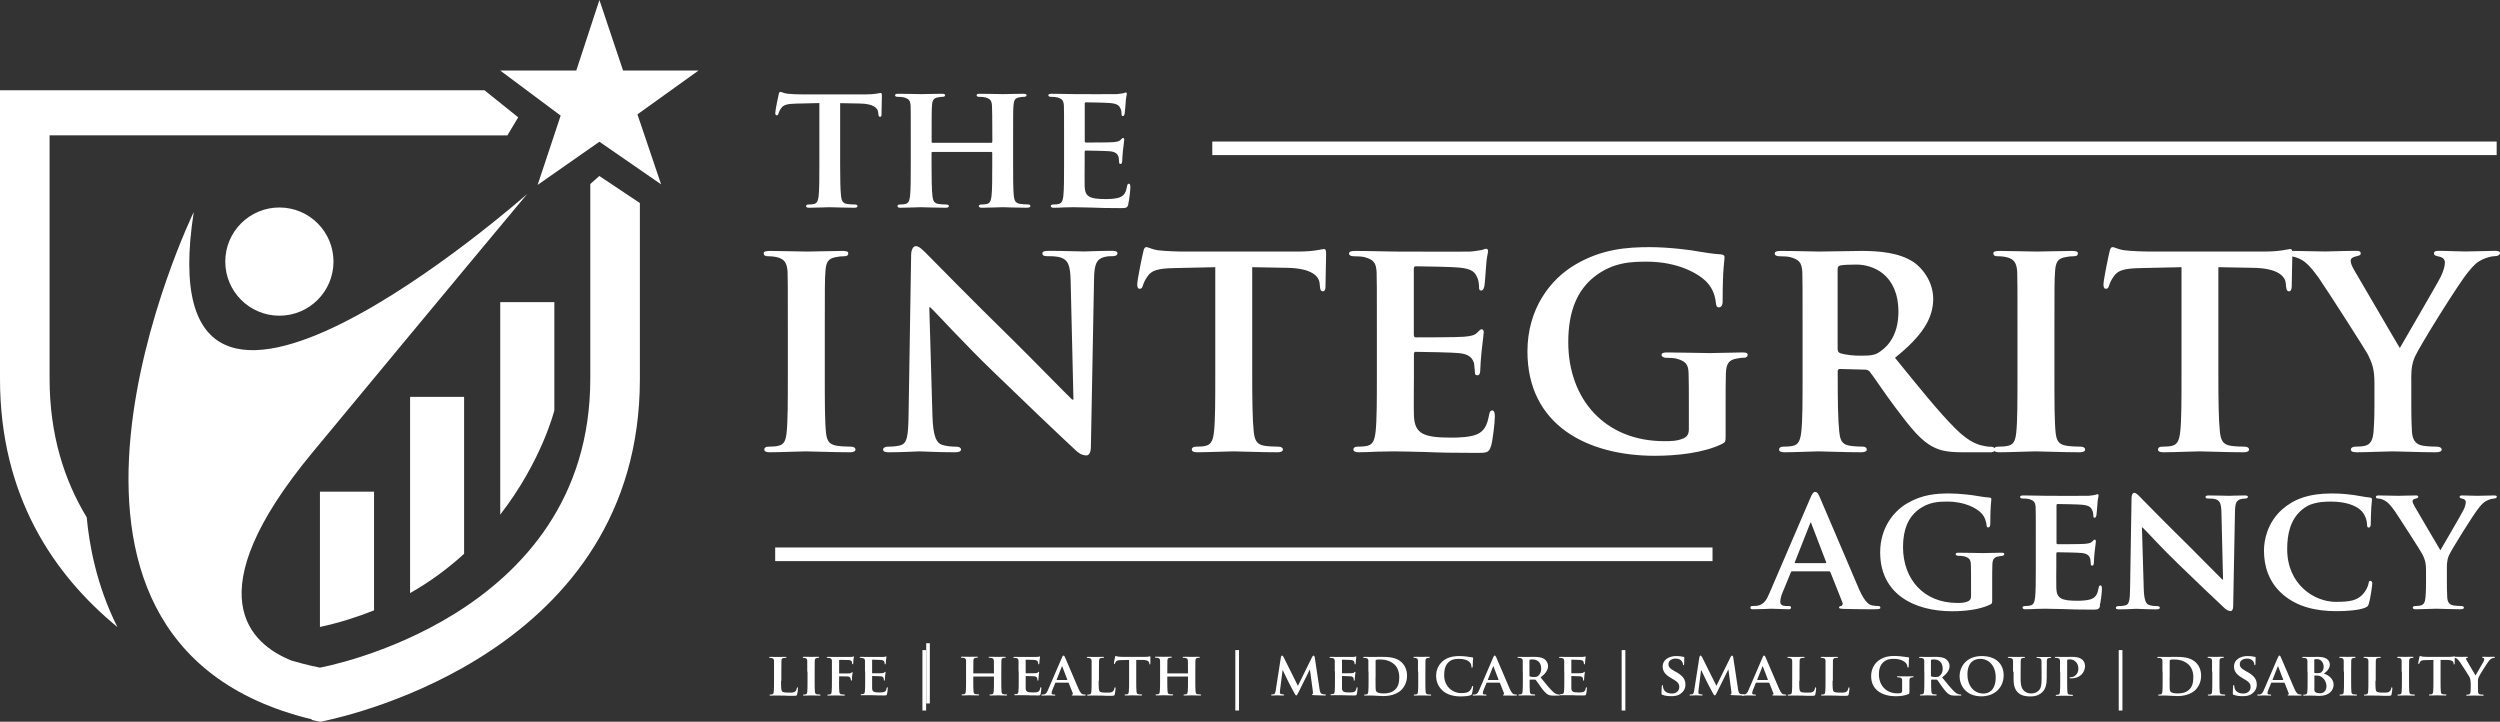 <svg xmlns="http://www.w3.org/2000/svg" id="Layer_1" viewBox="0 0 276.77 79.9"><rect x="0" y="0" width="276.77" height="79.9" fill="#333333" stroke="none"/><polygon points="66.36 0 68.98 7.81 77.33 7.81 70.57 12.66 73.19 20.41 66.36 15.69 59.52 20.47 62.07 12.8 55.38 7.81 63.8 7.81 66.36 0 66.36 0" fill="#fff" fill-rule="evenodd"></polygon><path d="m35.67,79.85v.05s-.08-.02-.11-.03c-.09.02-.14.03-.14.03,0,0-.32-.06-.9-.19l-.02-.08C-1.54,70.92,21.45,23.47,21.45,23.47c-5.53,35.55,36.92-2,36.92-2,0,0-7.02,8.39-23.76,28.6-13.1,15.81-6.89,21.25-2.31,23.07,1.92.56,3.12.77,3.12.77,0,0,29.93-5.33,29.93-31.99v-21.55l1-.89,4.49,3v19.48c0,30.08-32.03,37.27-35.17,37.9h0Zm1.25-50.89c0,3.31-2.68,5.99-5.99,5.99s-5.99-2.68-5.99-5.99,2.68-5.99,5.99-5.99,5.99,2.68,5.99,5.99h0Zm-1.5-13.98H5.49s0,.28,0,26.94c0,6.2,1.62,11.25,4.11,15.35.26,2.86,1.05,7.51,3.4,12.15C5.96,63.64,0,54.93,0,41.95V9.99h53.63l3.74,3-1.2,2h-20.75Z" fill="#fff" fill-rule="evenodd"></path><path d="m55.38,33.45h5.99v11.99s-1.4,5.62-5.99,11.53v-23.52h0Zm-9.98,32.2v-21.71h5.98v17.37c-1.71,1.56-3.69,3.05-5.98,4.35h0Zm-9.98,3.76h0v-14.98h5.99v13.14c-1.84.74-3.83,1.37-5.99,1.84h0Z" fill="#fff" fill-rule="evenodd"></path><path d="m94.11,50.07c-2.01,0-4.09-.1-4.92-.1-.69,0-2.77.1-3.99.1-.38,0-.59-.1-.59-.31,0-.14.1-.31.49-.31.45,0,.8-.03,1.08-.1.62-.14.8-.55.9-1.42.14-1.21.14-3.57.14-6.42v-5.2c0-4.47,0-5.31-.03-6.24-.07-1.01-.38-1.35-1.04-1.56-.35-.1-.73-.14-1.11-.14-.31,0-.49-.07-.49-.35,0-.17.24-.24.73-.24,1.14,0,3.22.07,4.09.07.76,0,2.74-.07,3.92-.07.38,0,.62.07.62.24,0,.28-.17.35-.49.35s-.55.03-.9.1c-.83.14-1.08.55-1.14,1.6-.07.94-.07,1.77-.07,6.24v5.2c0,2.84,0,5.2.14,6.45.1.8.31,1.25,1.21,1.39.42.07,1.11.1,1.56.1.35,0,.49.17.49.31,0,.21-.24.31-.59.31h0Zm29.06-21.71c-.31,0-.55,0-.94.1-.83.24-1.08.76-1.11,2.43l-.35,18.59c0,.66-.24.94-.49.94-.52,0-.94-.31-1.25-.62-1.91-1.77-5.72-5.41-8.91-8.5-3.33-3.19-6.55-6.76-7.14-7.28h-.1l.35,12.03c.07,2.29.45,2.98,1.04,3.19.52.17,1.11.21,1.6.21.35,0,.52.14.52.31,0,.24-.28.31-.69.31-1.98,0-3.4-.1-3.95-.1-.28,0-1.73.1-3.29.1-.42,0-.69-.04-.69-.31,0-.17.21-.31.49-.31.42,0,.97-.03,1.39-.14.8-.21.9-1.01.94-3.57l.28-17.48c0-.59.21-1.01.52-1.01.38,0,.8.45,1.32.97.38.38,4.96,5.06,9.4,9.4,2.08,2.05,6.14,6.21,6.59,6.62h.14l-.31-13.11c-.03-1.8-.31-2.32-1.04-2.6-.45-.17-1.18-.17-1.6-.17-.38,0-.49-.14-.49-.31,0-.24.31-.28.76-.28,1.6,0,3.23.07,3.88.07.35,0,1.49-.07,2.98-.07.42,0,.69.03.69.28,0,.17-.17.31-.52.31h0Zm23.58,3.4c-.03.31-.1.49-.28.49-.24,0-.31-.14-.35-.59l-.03-.31c-.07-.76-.87-1.66-3.61-1.7l-3.85-.07v11.93c0,2.7.03,5.03.17,6.31.1.83.28,1.39,1.18,1.53.42.07,1.11.1,1.56.1.35,0,.49.17.49.31,0,.21-.24.31-.59.31-2.01,0-4.06-.1-4.92-.1-.69,0-2.77.1-3.99.1-.38,0-.59-.1-.59-.31,0-.14.1-.31.49-.31.45,0,.83-.03,1.07-.1.62-.14.8-.69.9-1.56.14-1.25.14-3.57.14-6.28v-11.93l-4.54.1c-1.77.03-2.5.24-2.95.9-.31.42-.45.8-.52,1.01-.07.24-.14.38-.35.38s-.28-.17-.28-.49c0-.49.59-3.33.66-3.57.07-.38.17-.55.35-.55.24,0,.55.24,1.32.35.9.1,2.05.14,3.05.14h12.38c.97,0,1.63-.07,2.08-.14.49-.07.73-.14.83-.14.21,0,.24.17.24.62,0,.62-.07,2.81-.07,3.57h0Zm18.31,17.62c-.21.76-.49.76-1.63.76-2.29,0-4.13-.03-5.62-.1-1.49-.03-2.64-.07-3.54-.07-.35,0-1.01.03-1.73.03-.73.03-1.49.07-2.12.07-.38,0-.59-.1-.59-.31,0-.14.1-.31.49-.31.45,0,.8-.03,1.07-.1.62-.14.8-.69.9-1.56.14-1.25.14-3.57.14-6.28v-5.2c0-4.47,0-5.31-.03-6.24-.07-1.01-.35-1.32-1.32-1.6-.24-.07-.76-.1-1.21-.1-.31,0-.52-.1-.52-.31s.24-.28.69-.28c1.59,0,3.54.07,4.4.07.97,0,7.73.03,8.32,0,.55-.04,1.04-.14,1.28-.17.17-.04.35-.14.49-.14.17,0,.21.14.21.28,0,.21-.17.56-.24,1.91-.03.31-.1,1.6-.17,1.94-.03.14-.1.49-.35.49-.21,0-.24-.14-.24-.38,0-.21-.03-.73-.21-1.08-.24-.52-.49-.94-2.01-1.08-.52-.07-4.16-.14-4.79-.14-.14,0-.21.1-.21.28v7.28c0,.17.03.31.21.31.69,0,4.65,0,5.34-.07.73-.07,1.18-.14,1.46-.45.24-.21.35-.38.49-.38s.24.14.24.31-.07.66-.24,2.15c-.07.59-.14,1.77-.14,1.98,0,.24-.03.66-.31.66-.21,0-.28-.1-.28-.24-.04-.31-.04-.69-.1-1.08-.17-.59-.55-1.04-1.7-1.14-.55-.07-4.02-.14-4.79-.14-.14,0-.17.14-.17.31v2.36c0,1.01-.03,3.5,0,4.37.07,2.01,1.01,2.46,4.13,2.46.8,0,2.08-.03,2.88-.38.76-.35,1.11-.97,1.32-2.18.07-.31.14-.45.35-.45.24,0,.28.38.28.69,0,.66-.24,2.67-.42,3.26h0Zm28.02-9.78c-.24,0-.49.03-.83.1-.83.14-1.14.55-1.18,1.6-.03.9-.03,2.08-.03,3.54v3.26c0,.8,0,.83-.38,1.04-2.05,1.01-5.06,1.32-7.45,1.32-7.49,0-14.11-3.4-14.11-11.55,0-4.72,2.53-8.01,5.34-9.64,2.91-1.7,5.65-1.91,8.22-1.91,2.12,0,4.79.35,5.41.49.62.1,1.7.28,2.43.31.35.04.42.14.42.35,0,.35-.21,1.14-.21,4.86,0,.45-.17.66-.42.66-.21,0-.28-.14-.31-.38-.07-.66-.24-1.6-1.04-2.43-.9-.94-3.19-2.25-6.62-2.25-1.66,0-3.78.03-5.89,1.73-1.7,1.39-2.81,3.57-2.81,7.18,0,6.35,4.09,10.96,10.61,10.96.8,0,1.42,0,2.15-.31.45-.21.59-.52.59-1.04v-2.71c0-1.46,0-2.57-.03-3.47-.03-1.01-.35-1.32-1.32-1.6-.24-.07-.76-.1-1.18-.1-.28,0-.49-.14-.49-.31,0-.24.24-.28.66-.28,1.59,0,3.78.07,4.68.07.97,0,2.57-.07,3.57-.07.42,0,.62.03.62.28,0,.17-.17.31-.38.31h0Zm27.18,10.47h-2.91c-1.7,0-2.53-.17-3.33-.59-1.32-.66-2.46-2.05-4.16-4.33-1.21-1.6-2.5-3.57-2.88-4.02-.17-.17-.35-.21-.55-.21l-2.74-.07c-.14,0-.24.07-.24.24v.42c0,2.74.03,5.03.17,6.28.1.87.24,1.42,1.18,1.56.45.07,1.11.1,1.49.1.24,0,.38.17.38.31,0,.21-.24.31-.62.31-1.77,0-4.3-.1-4.75-.1-.59,0-2.53.1-3.75.1-.38,0-.59-.1-.59-.31,0-.14.1-.31.49-.31.45,0,.8-.03,1.07-.1.62-.14.8-.69.9-1.56.14-1.25.14-3.57.14-6.28v-5.2c0-4.47,0-5.31-.03-6.24-.07-1.01-.35-1.32-1.32-1.6-.24-.07-.76-.1-1.21-.1-.31,0-.52-.1-.52-.31s.24-.28.69-.28c1.6,0,3.54.07,4.16.07,1.04,0,3.81-.07,4.75-.07,1.94,0,4.16.17,5.79,1.25.87.59,2.15,2.08,2.15,4.06,0,2.19-1.25,4.13-4.23,6.52,2.7,3.33,4.85,6,6.69,7.84,1.7,1.7,2.77,1.84,3.26,1.94.31.07.49.07.73.07s.38.17.38.31c0,.24-.21.31-.59.31h0Zm-10.09-15.54c0-4.16-2.84-5.24-4.65-5.24-.76,0-1.49.03-1.8.1-.21.07-.28.17-.28.42v8.77c0,.31.07.42.28.52.66.21,1.56.28,2.32.28,1.21,0,1.63-.1,2.15-.49.94-.66,1.98-1.94,1.98-4.37h0Zm20.07,15.54c-2.01,0-4.09-.1-4.92-.1-.69,0-2.77.1-3.99.1-.38,0-.59-.1-.59-.31,0-.14.1-.31.49-.31.45,0,.8-.03,1.08-.1.62-.14.8-.55.9-1.42.14-1.21.14-3.57.14-6.42v-5.2c0-4.47,0-5.31-.03-6.24-.07-1.01-.38-1.35-1.04-1.56-.35-.1-.73-.14-1.11-.14-.31,0-.49-.07-.49-.35,0-.17.24-.24.73-.24,1.14,0,3.23.07,4.09.07.76,0,2.74-.07,3.92-.07.38,0,.62.07.62.24,0,.28-.17.35-.49.35s-.55.03-.9.1c-.83.14-1.08.55-1.14,1.6-.07.94-.07,1.77-.07,6.24v5.2c0,2.84,0,5.2.14,6.45.1.8.31,1.25,1.21,1.39.42.07,1.11.1,1.56.1.35,0,.49.17.49.31,0,.21-.24.31-.59.31h0Zm23.47-18.31c-.03.31-.1.49-.28.49-.24,0-.31-.14-.35-.59l-.03-.31c-.07-.76-.87-1.66-3.61-1.7l-3.85-.07v11.93c0,2.7.03,5.03.17,6.31.1.83.28,1.39,1.18,1.53.42.07,1.11.1,1.56.1.35,0,.49.17.49.31,0,.21-.24.31-.59.31-2.01,0-4.06-.1-4.92-.1-.69,0-2.77.1-3.99.1-.38,0-.59-.1-.59-.31,0-.14.1-.31.49-.31.45,0,.83-.03,1.08-.1.62-.14.8-.69.9-1.56.14-1.25.14-3.57.14-6.28v-11.93l-4.54.1c-1.77.03-2.5.24-2.95.9-.31.42-.45.8-.52,1.01-.07.24-.14.38-.35.38s-.28-.17-.28-.49c0-.49.59-3.33.66-3.57.07-.38.17-.55.35-.55.24,0,.55.24,1.32.35.9.1,2.05.14,3.05.14h12.38c.97,0,1.63-.07,2.08-.14.49-.07.73-.14.83-.14.21,0,.24.17.24.62,0,.62-.07,2.81-.07,3.57h0Zm22.47-3.4c-.31,0-.87.14-1.32.35-.66.31-.94.59-1.6,1.39-1.01,1.18-5.37,8.18-5.93,9.43-.45,1.08-.38,1.98-.38,2.95v2.36c0,.49,0,1.7.07,2.95.07.87.35,1.42,1.25,1.56.45.07,1.11.1,1.53.1.35,0,.52.17.52.31,0,.21-.24.31-.66.31-1.91,0-3.95-.1-4.79-.1-.76,0-2.81.1-3.95.1-.42,0-.66-.07-.66-.31,0-.14.14-.31.49-.31.42,0,.8-.03,1.08-.1.62-.14.87-.69.94-1.56.1-1.25.1-2.46.1-2.95v-2.43c0-1.6-.28-2.22-.69-3.09-.21-.45-4.37-6.94-5.44-8.5-.76-1.08-1.39-1.77-1.98-2.08-.38-.21-.9-.38-1.28-.38-.24,0-.45-.1-.45-.31s.21-.28.59-.28c.52,0,2.81.07,3.81.07.66,0,2.08-.07,3.47-.07.28,0,.45.07.45.28,0,.24-.21.24-.69.38-.24.07-.42.21-.42.45s.14.59.38,1.01c.55.9,4.54,7.8,5.06,8.64.38-.69,4.09-7.01,4.54-7.91.31-.66.45-1.18.45-1.56,0-.28-.14-.55-.66-.66-.28-.07-.55-.1-.55-.35,0-.21.17-.28.52-.28,1.01,0,2.08.07,2.98.07.66,0,2.67-.07,3.26-.07.35,0,.55.07.55.24,0,.21-.24.35-.59.35h0Z" fill="#fff"></path><path d="m97.6,12.66c-.02.18-.06.27-.16.27-.14,0-.18-.08-.2-.33l-.02-.18c-.04-.43-.49-.94-2.04-.96l-2.17-.04v6.74c0,1.53.02,2.84.1,3.56.06.47.16.78.67.86.23.04.63.06.88.06.2,0,.27.1.27.18,0,.12-.14.18-.33.18-1.14,0-2.29-.06-2.78-.06-.39,0-1.57.06-2.25.06-.22,0-.33-.06-.33-.18,0-.08.06-.18.27-.18.25,0,.47-.02.61-.06.35-.08.45-.39.51-.88.08-.71.08-2.02.08-3.55v-6.74l-2.57.06c-1,.02-1.41.14-1.66.51-.18.24-.25.45-.29.57-.04.14-.08.22-.2.22s-.16-.1-.16-.27c0-.27.33-1.88.37-2.02.04-.22.1-.31.2-.31.14,0,.31.14.74.2.51.06,1.16.08,1.72.08h6.99c.55,0,.92-.04,1.17-.08.27-.04.41-.08.47-.08.12,0,.14.1.14.35,0,.35-.04,1.59-.04,2.02h0Zm16.12,10.34c-1.12,0-2.25-.06-2.72-.06-.39,0-1.61.06-2.27.06-.23,0-.37-.06-.37-.18,0-.08.08-.18.27-.18.27,0,.47-.02.63-.06.35-.08.45-.39.51-.88.08-.71.08-1.98.08-3.51v-1.27c0-.06-.06-.1-.1-.1h-6.5c-.06,0-.12.02-.12.1v1.27c0,1.53.02,2.8.1,3.53.06.47.16.78.67.86.23.04.63.06.88.06.2,0,.27.1.27.18,0,.12-.14.18-.35.18-1.12,0-2.31-.06-2.8-.06-.39,0-1.53.06-2.21.06-.22,0-.33-.06-.33-.18,0-.08.06-.18.27-.18.25,0,.45-.02.61-.06.35-.08.45-.39.51-.88.08-.71.08-2.02.08-3.55v-2.94c0-2.53,0-3-.02-3.53-.04-.57-.2-.74-.74-.9-.14-.04-.43-.06-.69-.06-.18,0-.29-.06-.29-.18s.14-.16.37-.16c.92,0,2.06.04,2.53.04.41,0,1.61-.04,2.29-.04.23,0,.35.04.35.16s-.1.18-.31.18c-.14,0-.29.02-.49.06-.47.08-.61.31-.65.9-.04.53-.04,1.14-.04,3.66v.35c0,.1.06.12.12.12h6.5s.1-.02.1-.12v-.35c0-2.53-.02-3.13-.04-3.66-.04-.57-.2-.74-.74-.9-.14-.04-.43-.06-.67-.06-.2,0-.29-.06-.29-.18s.12-.16.37-.16c.92,0,2.13.04,2.58.04.41,0,1.55-.04,2.21-.04.25,0,.37.04.37.16s-.12.18-.31.18c-.14,0-.29.02-.51.06-.45.08-.59.31-.63.9-.04.53-.04,1-.04,3.53v2.94c0,1.53,0,2.84.08,3.56.06.47.16.78.69.86.23.04.61.06.88.06.18,0,.27.1.27.18,0,.12-.14.18-.35.18h0Zm11.2-.39c-.12.43-.27.43-.92.43-1.29,0-2.33-.02-3.17-.06-.84-.02-1.49-.04-2-.04-.2,0-.57.02-.98.02-.41.02-.84.04-1.19.04-.22,0-.33-.06-.33-.18,0-.08.06-.18.27-.18.25,0,.45-.02.61-.06.35-.08.45-.39.51-.88.08-.71.08-2.02.08-3.55v-2.94c0-2.53,0-3-.02-3.53-.04-.57-.2-.74-.74-.9-.14-.04-.43-.06-.69-.06-.18,0-.29-.06-.29-.18s.14-.16.39-.16c.9,0,2,.04,2.49.04.55,0,4.37.02,4.7,0,.31-.02.59-.08.72-.1.1-.02.2-.08.27-.08.1,0,.12.08.12.16,0,.12-.1.31-.14,1.08-.02.18-.06.9-.1,1.1-.02.08-.06.27-.2.27-.12,0-.14-.08-.14-.22,0-.12-.02-.41-.12-.61-.14-.29-.27-.53-1.14-.61-.29-.04-2.35-.08-2.7-.08-.08,0-.12.06-.12.16v4.11c0,.1.02.18.12.18.39,0,2.62,0,3.02-.04.41-.04.67-.08.82-.25.14-.12.2-.22.27-.22s.14.08.14.18-.04.37-.14,1.21c-.04.33-.08,1-.08,1.12,0,.14-.02.37-.18.37-.12,0-.16-.06-.16-.14-.02-.18-.02-.39-.06-.61-.1-.33-.31-.59-.96-.65-.31-.04-2.27-.08-2.7-.08-.08,0-.1.08-.1.18v1.33c0,.57-.02,1.98,0,2.47.04,1.14.57,1.39,2.33,1.39.45,0,1.17-.02,1.63-.22.43-.2.63-.55.74-1.23.04-.18.08-.25.2-.25.14,0,.16.22.16.39,0,.37-.14,1.51-.23,1.84h0Z" fill="#fff"></path><path d="m207.42,67.45c-.61,0-1.86,0-3.31-.04-.31-.02-.51-.02-.51-.14,0-.1.04-.16.22-.18.12-.02.23-.18.16-.37l-1.33-3.35c-.04-.1-.1-.12-.18-.12h-4.05c-.1,0-.12.02-.16.12l-.92,2.23c-.18.41-.25.82-.25,1.02,0,.29.16.47.69.47h.25c.22,0,.25.08.25.18,0,.14-.1.18-.27.18-.57,0-1.37-.06-1.92-.06-.18,0-1.1.06-2,.06-.22,0-.31-.04-.31-.18,0-.1.06-.18.2-.18.16,0,.35-.02.51-.02.78-.12,1.08-.63,1.43-1.47l4.5-10.47c.2-.47.33-.67.51-.67.25,0,.33.16.51.53.41.92,3.29,7.73,4.38,10.26.67,1.51,1.16,1.72,1.47,1.78.25.04.45.06.65.06.16,0,.23.06.23.18,0,.14-.1.18-.74.18h0Zm-5.25-5.21l-1.62-4.23c-.02-.06-.04-.16-.08-.16-.06,0-.08.1-.1.16l-1.66,4.21c-.04.08,0,.12.06.12h3.33c.08,0,.1-.04.08-.1h0Zm19.54-.7c-.14,0-.27.02-.47.06-.47.08-.65.31-.67.9-.02.51-.02,1.17-.02,2v1.84c0,.45,0,.47-.22.59-1.16.57-2.86.74-4.21.74-4.23,0-7.97-1.92-7.97-6.52,0-2.66,1.43-4.52,3.01-5.44,1.64-.96,3.19-1.08,4.64-1.08,1.19,0,2.7.2,3.05.27.35.06.96.16,1.37.18.2.02.24.08.24.2,0,.2-.12.65-.12,2.74,0,.25-.1.37-.23.37-.12,0-.16-.08-.18-.22-.04-.37-.14-.9-.59-1.37-.51-.53-1.8-1.27-3.74-1.27-.94,0-2.13.02-3.33.98-.96.78-1.59,2.02-1.59,4.05,0,3.58,2.31,6.19,5.99,6.19.45,0,.8,0,1.21-.18.25-.12.33-.29.33-.59v-1.53c0-.82,0-1.45-.02-1.96-.02-.57-.2-.74-.74-.9-.14-.04-.43-.06-.67-.06-.16,0-.27-.08-.27-.18,0-.14.14-.16.37-.16.9,0,2.13.04,2.64.04.55,0,1.45-.04,2.02-.04.23,0,.35.02.35.16,0,.1-.1.18-.22.18h0Zm10.79,5.52c-.12.43-.27.43-.92.43-1.29,0-2.33-.02-3.17-.06-.84-.02-1.49-.04-2-.04-.2,0-.57.02-.98.02-.41.02-.84.04-1.19.04-.22,0-.33-.06-.33-.18,0-.08.06-.18.27-.18.25,0,.45-.02.61-.06.35-.08.45-.39.51-.88.08-.7.08-2.02.08-3.54v-2.94c0-2.53,0-3-.02-3.52-.04-.57-.2-.74-.74-.9-.14-.04-.43-.06-.69-.06-.18,0-.29-.06-.29-.18s.14-.16.39-.16c.9,0,2,.04,2.49.04.55,0,4.36.02,4.7,0,.31-.02.59-.08.72-.1.1-.02.2-.08.27-.08.1,0,.12.08.12.16,0,.12-.1.31-.14,1.08-.02.18-.06.9-.1,1.1-.02.08-.06.27-.2.27-.12,0-.14-.08-.14-.22,0-.12-.02-.41-.12-.61-.14-.29-.27-.53-1.14-.61-.29-.04-2.35-.08-2.7-.08-.08,0-.12.06-.12.16v4.11c0,.1.02.18.12.18.39,0,2.62,0,3.01-.04.41-.04.67-.08.82-.25.14-.12.2-.22.27-.22s.14.08.14.18-.04.37-.14,1.21c-.04.33-.08,1-.08,1.12,0,.14-.02.37-.18.37-.12,0-.16-.06-.16-.14-.02-.18-.02-.39-.06-.61-.1-.33-.31-.59-.96-.65-.31-.04-2.27-.08-2.7-.08-.08,0-.1.08-.1.18v1.33c0,.57-.02,1.98,0,2.47.04,1.14.57,1.39,2.33,1.39.45,0,1.17-.02,1.62-.22.43-.2.63-.55.74-1.23.04-.18.08-.25.2-.25.14,0,.16.22.16.39,0,.37-.14,1.51-.24,1.84h0Zm16.09-11.86c-.18,0-.31,0-.53.06-.47.14-.61.43-.63,1.37l-.2,10.49c0,.37-.14.53-.27.53-.29,0-.53-.18-.71-.35-1.08-1-3.23-3.05-5.03-4.8-1.88-1.8-3.7-3.82-4.03-4.11h-.06l.2,6.79c.04,1.29.25,1.68.59,1.8.29.1.63.12.9.12.2,0,.29.08.29.18,0,.14-.16.18-.39.18-1.12,0-1.92-.06-2.23-.06-.16,0-.98.06-1.86.06-.24,0-.39-.02-.39-.18,0-.1.12-.18.27-.18.24,0,.55-.02.78-.08.45-.12.51-.57.53-2.02l.16-9.87c0-.33.12-.57.29-.57.22,0,.45.25.74.55.22.22,2.8,2.86,5.3,5.31,1.17,1.16,3.46,3.5,3.72,3.74h.08l-.18-7.4c-.02-1.02-.18-1.31-.59-1.47-.25-.1-.67-.1-.9-.1-.22,0-.27-.08-.27-.18,0-.14.18-.16.43-.16.9,0,1.82.04,2.19.04.2,0,.84-.04,1.68-.04.23,0,.39.02.39.16,0,.1-.1.18-.29.18h0Zm13.88,2.8c-.02.24-.08.41-.24.41-.14,0-.18-.14-.18-.35-.02-.53-.24-1.12-.67-1.55-.59-.57-1.74-.98-3.33-.98s-2.47.27-3.25.94c-1.27,1.1-1.59,2.7-1.59,4.33,0,3.95,3.05,5.83,5.36,5.83,1.53,0,2.37-.12,3.05-.88.29-.33.53-.8.59-1.12.04-.25.08-.33.22-.33.12,0,.2.16.2.29,0,.2-.2,1.64-.37,2.21-.08.29-.16.37-.45.49-.69.27-2,.37-3.11.37-2.35,0-4.35-.49-5.91-1.8-1.7-1.43-2.15-3.31-2.15-4.91,0-1.14.37-3.09,2.02-4.56,1.25-1.1,2.9-1.76,5.46-1.76,1.08,0,1.72.08,2.51.18.65.1,1.21.22,1.72.27.2.02.25.1.25.2,0,.14-.04.33-.08.92-.04.55-.04,1.47-.06,1.8h0Zm13.63-2.8c-.18,0-.49.08-.74.2-.37.18-.53.33-.9.78-.57.67-3.03,4.62-3.35,5.32-.25.61-.22,1.12-.22,1.66v1.33c0,.27,0,.96.04,1.66.04.49.2.8.7.88.25.04.63.06.86.06.2,0,.29.1.29.18,0,.12-.14.18-.37.18-1.08,0-2.23-.06-2.7-.06-.43,0-1.59.06-2.23.06-.23,0-.37-.04-.37-.18,0-.08.08-.18.27-.18.24,0,.45-.02.61-.06.35-.08.49-.39.53-.88.06-.7.06-1.39.06-1.66v-1.37c0-.9-.16-1.25-.39-1.74-.12-.25-2.47-3.92-3.07-4.8-.43-.61-.78-1-1.12-1.17-.22-.12-.51-.22-.72-.22-.14,0-.25-.06-.25-.18s.12-.16.33-.16c.29,0,1.59.04,2.15.04.37,0,1.17-.04,1.96-.04.16,0,.25.04.25.16,0,.14-.12.14-.39.22-.14.04-.24.12-.24.25s.08.33.22.57c.31.51,2.56,4.4,2.86,4.87.22-.39,2.31-3.95,2.56-4.46.18-.37.25-.67.25-.88,0-.16-.08-.31-.37-.37-.16-.04-.31-.06-.31-.2,0-.12.1-.16.29-.16.57,0,1.17.04,1.68.04.37,0,1.51-.04,1.84-.04.2,0,.31.04.31.14,0,.12-.14.2-.33.2h0Z" fill="#fff"></path><path d="m134.21,17.17v-1.5h142.19v1.5h-142.19Zm-48.39,44.95v-1.51h103.77v1.51h-103.77Z" fill="#fff"></path><polygon points="102.94 77.88 102.94 71.21 102.54 71.21 102.54 77.88 102.94 77.88 102.94 77.88" fill="#fff"></polygon><path d="m86.47,75.36c0,.73,0,1.09.13,1.2.1.09.33.12.78.12.31,0,.54,0,.69-.16.07-.07.13-.23.15-.34,0-.05.02-.09.07-.09.04,0,.05.06.05.13s-.04.49-.09.66c-.04.13-.07.15-.37.15-.42,0-.76,0-1.06-.02-.29,0-.54-.01-.78-.01-.07,0-.19,0-.33,0-.14,0-.29.01-.41.01-.07,0-.11-.02-.11-.06,0-.03.02-.06.09-.06.09,0,.15,0,.21-.02.12-.03.15-.13.17-.3.03-.24.03-.69.03-1.21v-1c0-.86,0-1.02,0-1.2-.01-.19-.07-.25-.25-.31-.05-.01-.12-.02-.19-.02-.07,0-.1-.02-.1-.06s.04-.05.13-.05c.27,0,.65.01.81.01.14,0,.62-.01.85-.01.09,0,.13.01.13.05s-.03.06-.11.06c-.07,0-.16,0-.23.02-.16.03-.21.11-.22.31-.01.18-.01.34-.01,1.2v1Z" fill="#fff"></path><path d="m89.37,74.36c0-.86,0-1.02,0-1.2-.01-.19-.07-.26-.2-.3-.07-.02-.14-.03-.21-.03-.06,0-.09-.01-.09-.07,0-.03.05-.05.14-.05.22,0,.62.01.79.01.15,0,.53-.01.76-.01.07,0,.12.01.12.05,0,.05-.03.07-.09.07s-.11,0-.17.02c-.16.03-.21.11-.22.31-.01.18-.01.34-.01,1.2v1c0,.55,0,1,.03,1.24.02.15.06.24.23.27.08.01.21.02.3.02.07,0,.09.03.09.06,0,.04-.05.06-.11.06-.39,0-.79-.02-.95-.02-.13,0-.53.02-.77.02-.07,0-.11-.02-.11-.06,0-.03.02-.06.09-.06.09,0,.15,0,.21-.02.12-.03.15-.11.17-.27.03-.23.03-.69.03-1.24v-1Z" fill="#fff"></path><path d="m92.89,75.38c0,.55,0,.95.03,1.19.02.17.06.27.23.3.08.01.21.02.29.02.07,0,.1.03.1.06,0,.04-.04.06-.13.06-.37,0-.79-.02-.94-.02s-.53.02-.75.02c-.08,0-.12-.01-.12-.06,0-.03.02-.06.09-.06.09,0,.15,0,.21-.02.12-.03.15-.13.17-.3.03-.24.03-.66.03-1.21v-1c0-.86,0-1.02,0-1.2-.01-.19-.07-.26-.25-.31-.05-.01-.15-.02-.23-.02-.05,0-.1-.02-.1-.06s.05-.05.14-.05c.3,0,.68.01.84.01.23,0,1.53,0,1.67,0,.11,0,.18-.01.24-.03.03,0,.06-.03.09-.03.02,0,.04.03.04.05,0,.04-.03.11-.05.25,0,.06-.02.39-.03.46,0,.05-.02.11-.06.11s-.07-.03-.07-.09c0-.05,0-.13-.03-.21-.04-.08-.15-.17-.37-.17l-.98-.02s-.05.01-.05.08v1.38s0,.05.04.05h.82c.1,0,.18,0,.27-.01.11,0,.19-.03.25-.1.03-.03.05-.06.08-.06.02,0,.03.02.03.05s-.03.19-.05.37c-.01.11-.02.37-.02.41,0,.05,0,.13-.07.13-.03,0-.05-.04-.05-.08s-.01-.11-.04-.17c-.03-.08-.1-.19-.28-.21-.15-.01-.84-.02-.94-.02-.03,0-.04,0-.04.05v.47Z" fill="#fff"></path><path d="m95.76,74.36c0-.86,0-1.02,0-1.2-.01-.19-.07-.25-.25-.31-.05-.01-.15-.02-.23-.02-.06,0-.1-.02-.1-.06s.05-.05.13-.05c.31,0,.68.01.85.01.19,0,1.49,0,1.6,0,.11,0,.2-.03.25-.03.03,0,.07-.03.09-.03.03,0,.04.03.04.05,0,.04-.03.11-.05.37,0,.06-.02.31-.03.37,0,.03-.02.09-.07.09-.04,0-.05-.03-.05-.07,0-.04,0-.14-.04-.21-.05-.1-.09-.18-.39-.21-.1-.01-.8-.03-.92-.03-.03,0-.04.02-.04.05v1.4s0,.06.04.06c.13,0,.9,0,1.03-.01.14-.01.23-.03.28-.09.05-.04.07-.07.09-.07s.05.03.05.06-.01.13-.05.41c-.01.11-.03.34-.03.38,0,.05,0,.13-.06.13-.04,0-.05-.02-.05-.05,0-.06,0-.13-.02-.21-.03-.11-.11-.2-.33-.22-.11-.01-.78-.03-.92-.03-.03,0-.03.03-.03.06v.45c0,.19,0,.68,0,.84.01.39.19.47.8.47.15,0,.4,0,.56-.07.15-.07.21-.19.25-.42.01-.06.03-.09.07-.09.05,0,.05.07.05.13,0,.13-.05.52-.08.63-.04.15-.09.15-.31.15-.44,0-.8,0-1.08-.02-.29,0-.51-.01-.68-.01-.07,0-.19,0-.33,0-.14,0-.29.01-.41.01-.07,0-.11-.02-.11-.06,0-.03.02-.06.09-.06.09,0,.15,0,.21-.02.12-.03.15-.13.17-.3.03-.24.03-.69.03-1.21v-1Z" fill="#fff"></path><path d="m102.12,78.66v-6.69h.41v6.69h-.41Z" fill="#fff"></path><path d="m110.01,74.56s.03,0,.03-.04v-.12c0-.86,0-1.07-.01-1.25-.01-.19-.07-.25-.25-.31-.05-.01-.15-.02-.23-.02-.07,0-.1-.02-.1-.06s.04-.05.13-.05c.31,0,.73.01.88.01.14,0,.53-.01.76-.01.09,0,.13.01.13.05s-.04.06-.11.06c-.05,0-.1,0-.17.02-.15.03-.2.11-.21.31-.01.18-.01.34-.01,1.2v1c0,.52,0,.97.03,1.22.02.16.05.27.23.29.08.01.21.02.3.02.06,0,.09.03.09.06,0,.04-.05.06-.12.06-.38,0-.77-.02-.93-.02-.13,0-.55.02-.78.02-.08,0-.13-.02-.13-.06,0-.03.03-.06.09-.06.09,0,.16,0,.21-.02.12-.03.15-.13.17-.3.03-.24.03-.68.03-1.2v-.43s-.02-.03-.03-.03h-2.22s-.04,0-.04.03v.43c0,.52,0,.96.03,1.2.02.16.05.27.23.29.08.01.21.02.3.02.07,0,.09.03.09.06,0,.04-.05.06-.12.06-.38,0-.79-.02-.96-.02-.13,0-.52.02-.76.02-.07,0-.11-.02-.11-.06,0-.03.02-.06.09-.06.09,0,.15,0,.21-.02.12-.03.15-.13.17-.3.03-.24.03-.69.03-1.21v-1c0-.86,0-1.02,0-1.2-.01-.19-.07-.25-.25-.31-.05-.01-.15-.02-.23-.02-.06,0-.1-.02-.1-.06s.05-.05.13-.05c.31,0,.7.01.86.01.14,0,.55-.01.78-.01.08,0,.12.01.12.05s-.03.06-.11.06c-.05,0-.1,0-.17.02-.16.03-.21.11-.22.31-.01.18-.01.39-.01,1.25v.12s.02.04.04.04h2.22Z" fill="#fff"></path><path d="m112.76,74.36c0-.86,0-1.02,0-1.2-.01-.19-.07-.25-.25-.31-.05-.01-.15-.02-.23-.02-.06,0-.1-.02-.1-.06s.05-.05.13-.05c.31,0,.68.01.85.01.19,0,1.49,0,1.6,0,.11,0,.2-.03.25-.03.03,0,.07-.03.09-.03.03,0,.04.03.04.05,0,.04-.03.11-.05.37,0,.06-.02.31-.03.37,0,.03-.02.09-.07.09-.04,0-.05-.03-.05-.07,0-.04,0-.14-.04-.21-.05-.1-.09-.18-.39-.21-.1-.01-.8-.03-.92-.03-.03,0-.04.02-.04.05v1.4s0,.06.04.06c.13,0,.9,0,1.03-.01.14-.01.23-.03.28-.09.05-.04.07-.07.09-.07s.05.03.05.06-.01.13-.05.41c-.01.11-.03.34-.03.38,0,.05,0,.13-.06.13-.04,0-.05-.02-.05-.05,0-.06,0-.13-.02-.21-.03-.11-.11-.2-.33-.22-.11-.01-.78-.03-.92-.03-.03,0-.03.03-.03.06v.45c0,.19,0,.68,0,.84.01.39.19.47.8.47.15,0,.4,0,.56-.07.15-.07.21-.19.25-.42.01-.06.03-.09.07-.09.05,0,.05.07.05.13,0,.13-.05.52-.08.63-.04.15-.09.15-.31.15-.44,0-.8,0-1.08-.02-.29,0-.51-.01-.68-.01-.07,0-.19,0-.33,0-.14,0-.29.01-.41.01-.07,0-.11-.02-.11-.06,0-.03.02-.06.09-.06.09,0,.15,0,.21-.02.12-.03.15-.13.17-.3.03-.24.03-.69.03-1.21v-1Z" fill="#fff"></path><path d="m116.87,75.58s-.04,0-.05.04l-.31.76c-.06.14-.09.28-.09.35,0,.1.05.16.23.16h.09c.07,0,.09.03.09.06,0,.05-.03.06-.09.06-.19,0-.47-.02-.66-.02-.06,0-.37.02-.68.02-.07,0-.11-.01-.11-.06,0-.03.02-.06.07-.06.05,0,.12,0,.17,0,.27-.04.37-.21.49-.5l1.54-3.58c.07-.16.11-.23.17-.23.09,0,.11.05.17.18.14.31,1.12,2.64,1.5,3.5.23.52.39.59.5.61.09.01.15.02.22.02.05,0,.08.02.08.06,0,.05-.03.06-.25.06-.21,0-.64,0-1.13-.01-.11,0-.17,0-.17-.05,0-.03.01-.05.07-.06.04,0,.08-.06.05-.13l-.45-1.14s-.03-.04-.06-.04h-1.38Zm1.26-.31s.03-.01.03-.03l-.55-1.44s-.01-.05-.03-.05c-.02,0-.03.03-.03.05l-.57,1.44s0,.04.02.04h1.14Z" fill="#fff"></path><path d="m121.63,75.36c0,.73,0,1.09.13,1.2.1.09.33.12.78.12.31,0,.54,0,.69-.16.07-.07.13-.23.15-.34,0-.05.02-.09.07-.09.04,0,.05.06.05.13s-.04.49-.09.66c-.04.13-.07.15-.37.15-.42,0-.76,0-1.06-.02-.29,0-.54-.01-.78-.01-.07,0-.19,0-.33,0-.14,0-.29.01-.41.01-.07,0-.11-.02-.11-.06,0-.03.02-.06.09-.06.09,0,.15,0,.21-.02.12-.03.15-.13.17-.3.03-.24.03-.69.03-1.21v-1c0-.86,0-1.02,0-1.2-.01-.19-.07-.25-.25-.31-.05-.01-.12-.02-.19-.02-.07,0-.1-.02-.1-.06s.04-.05.13-.05c.27,0,.65.01.81.01.14,0,.62-.01.85-.01.09,0,.13.01.13.05s-.03.06-.11.06c-.07,0-.16,0-.23.02-.16.03-.21.11-.22.31-.01.18-.01.34-.01,1.2v1Z" fill="#fff"></path><path d="m124.99,73.06l-.88.02c-.34,0-.48.05-.57.17-.06.08-.09.15-.1.19-.01.05-.03.07-.07.07s-.05-.03-.05-.09c0-.09.11-.64.13-.69.01-.07.03-.11.07-.11.05,0,.11.05.25.07.17.02.39.03.59.03h2.39c.19,0,.31-.01.4-.03.09-.01.14-.03.16-.03.04,0,.05.03.05.12,0,.12-.01.54-.01.69,0,.06-.02.09-.05.09-.05,0-.06-.03-.07-.11v-.06c-.02-.15-.17-.32-.7-.33h-.74s0,2.29,0,2.29c0,.52,0,.97.03,1.22.02.16.05.27.23.29.08.01.21.02.3.02.07,0,.09.03.09.06,0,.04-.05.06-.11.06-.39,0-.78-.02-.95-.02-.13,0-.53.02-.77.02-.07,0-.11-.02-.11-.06,0-.03.02-.06.09-.06.09,0,.16,0,.21-.02.12-.03.15-.13.17-.3.03-.24.03-.69.03-1.21v-2.3Z" fill="#fff"></path><path d="m131.49,74.56s.03,0,.03-.04v-.12c0-.86,0-1.07-.01-1.25-.01-.19-.07-.25-.25-.31-.05-.01-.15-.02-.23-.02-.07,0-.1-.02-.1-.06s.04-.05.13-.05c.31,0,.73.01.88.01.14,0,.53-.01.76-.01.09,0,.13.01.13.05s-.04.06-.11.06c-.05,0-.1,0-.17.02-.15.03-.2.11-.21.31-.01.18-.01.34-.01,1.2v1c0,.52,0,.97.03,1.22.02.16.05.27.23.29.08.01.21.02.3.02.06,0,.09.03.09.06,0,.04-.05.06-.12.06-.38,0-.77-.02-.93-.02-.13,0-.55.02-.78.02-.08,0-.13-.02-.13-.06,0-.03.03-.06.09-.06.09,0,.16,0,.21-.02.12-.03.15-.13.17-.3.03-.24.03-.68.03-1.2v-.43s-.02-.03-.03-.03h-2.22s-.04,0-.04.03v.43c0,.52,0,.96.03,1.2.02.16.05.27.23.29.08.01.21.02.3.02.07,0,.09.03.09.06,0,.04-.05.06-.12.06-.38,0-.79-.02-.96-.02-.13,0-.52.02-.76.02-.07,0-.11-.02-.11-.06,0-.03.02-.06.09-.06.09,0,.15,0,.21-.02.12-.03.15-.13.17-.3.03-.24.03-.69.03-1.21v-1c0-.86,0-1.02,0-1.2-.01-.19-.07-.25-.25-.31-.05-.01-.15-.02-.23-.02-.06,0-.1-.02-.1-.06s.05-.05.13-.05c.31,0,.7.01.86.01.14,0,.55-.01.78-.01.08,0,.12.01.12.05s-.03.06-.11.06c-.05,0-.1,0-.17.02-.16.03-.21.11-.22.31-.01.18-.01.39-.01,1.25v.12s.02.04.04.04h2.22Z" fill="#fff"></path><path d="m136.76,78.66v-6.69h.41v6.69h-.41Z" fill="#fff"></path><path d="m141.82,72.73c.01-.09.07-.15.11-.15.06,0,.1.03.18.18l1.58,3.17,1.58-3.21c.05-.09.1-.14.15-.14.05,0,.11.06.13.18l.53,3.51c.05.35.11.51.29.56.17.05.26.05.33.05.05,0,.09.02.09.05,0,.05-.07.07-.15.07-.15,0-.98-.03-1.22-.04-.14,0-.17-.03-.17-.07,0-.03.03-.05.07-.06.03-.01.05-.08.03-.24l-.33-2.46h-.02l-1.26,2.54c-.13.27-.17.32-.23.32-.07,0-.14-.11-.23-.29-.14-.26-.61-1.13-.68-1.29-.05-.11-.39-.82-.59-1.22h-.02l-.28,2.22c-.01.1-.02.17-.02.27,0,.11.08.15.18.17.1.02.15.03.21.03s.09.03.09.05c0,.05-.05.07-.14.07-.25,0-.51-.02-.62-.02-.11,0-.39.02-.58.02-.06,0-.11-.01-.11-.07,0-.03.03-.05.09-.05.05,0,.09,0,.18-.01.16-.02.21-.25.24-.43l.58-3.71Z" fill="#fff"></path><path d="m147.77,74.36c0-.86,0-1.02,0-1.2-.01-.19-.07-.25-.25-.31-.05-.01-.15-.02-.23-.02-.06,0-.1-.02-.1-.06s.05-.05.13-.05c.31,0,.68.01.85.01.19,0,1.49,0,1.61,0,.11,0,.2-.03.25-.03.03,0,.07-.03.09-.03.03,0,.04.03.04.05,0,.04-.03.11-.05.37,0,.06-.02.31-.03.37,0,.03-.02.09-.07.09-.04,0-.05-.03-.05-.07,0-.04,0-.14-.04-.21-.05-.1-.09-.18-.39-.21-.1-.01-.8-.03-.92-.03-.03,0-.04.02-.04.05v1.4s0,.06.04.06c.13,0,.9,0,1.03-.01.14-.01.23-.03.28-.09.05-.04.07-.07.09-.07s.05.03.05.06-.01.13-.05.41c-.01.11-.03.34-.03.38,0,.05,0,.13-.06.13-.04,0-.05-.02-.05-.05,0-.06,0-.13-.02-.21-.03-.11-.11-.2-.33-.22-.11-.01-.78-.03-.92-.03-.03,0-.03.03-.03.06v.45c0,.19,0,.68,0,.84.01.39.19.47.8.47.15,0,.4,0,.55-.07.15-.07.21-.19.25-.42.01-.06.03-.09.07-.09.05,0,.05.07.05.13,0,.13-.05.52-.08.63-.04.15-.09.15-.31.15-.44,0-.8,0-1.08-.02-.29,0-.51-.01-.68-.01-.07,0-.19,0-.33,0-.14,0-.29.01-.41.01-.07,0-.11-.02-.11-.06,0-.03.02-.06.09-.06.09,0,.15,0,.21-.02.12-.03.15-.13.17-.3.03-.24.03-.69.03-1.21v-1Z" fill="#fff"></path><path d="m151.49,74.36c0-.86,0-1.02,0-1.2-.01-.19-.07-.25-.25-.31-.05-.01-.15-.02-.23-.02-.06,0-.1-.02-.1-.06s.05-.05.13-.05c.31,0,.68.01.85.01.18,0,.6-.01.96-.01.74,0,1.73,0,2.37.65.29.29.55.77.55,1.44,0,.72-.31,1.26-.64,1.58-.27.27-.89.67-1.97.67-.21,0-.47-.02-.7-.03-.23-.02-.45-.03-.6-.03-.07,0-.19,0-.33,0-.14,0-.29.01-.41.01-.07,0-.11-.02-.11-.06,0-.03.02-.06.09-.06.09,0,.15,0,.21-.02.12-.03.15-.13.17-.3.03-.24.03-.69.03-1.21v-1Zm.79.63c0,.6,0,1.04.01,1.15,0,.14.02.34.07.4.07.11.31.23.77.23.53,0,.93-.09,1.28-.39.38-.31.5-.82.5-1.41,0-.72-.29-1.19-.55-1.42-.54-.48-1.18-.54-1.64-.54-.12,0-.31.01-.36.04-.05.02-.07.05-.07.11,0,.19,0,.66,0,1.11v.72Z" fill="#fff"></path><path d="m156.98,74.36c0-.86,0-1.02,0-1.2-.01-.19-.07-.26-.2-.3-.07-.02-.14-.03-.21-.03-.06,0-.09-.01-.09-.07,0-.03.05-.05.14-.05.22,0,.62.01.79.01.15,0,.53-.01.76-.01.07,0,.12.01.12.05,0,.05-.03.07-.09.07s-.11,0-.17.02c-.16.03-.21.11-.22.31-.01.18-.01.34-.01,1.2v1c0,.55,0,1,.03,1.24.02.15.06.24.23.27.08.01.21.02.3.02.07,0,.09.03.09.06,0,.04-.05.06-.11.06-.39,0-.79-.02-.95-.02-.13,0-.53.02-.77.02-.07,0-.11-.02-.11-.06,0-.03.02-.06.09-.06.09,0,.15,0,.21-.02.12-.03.15-.11.17-.27.03-.23.03-.69.03-1.24v-1Z" fill="#fff"></path><path d="m159.73,76.47c-.58-.49-.74-1.13-.74-1.68,0-.39.13-1.06.69-1.56.43-.37.99-.6,1.87-.6.37,0,.59.03.86.06.22.03.41.07.59.09.07,0,.09.03.09.07,0,.05-.01.11-.03.31-.01.19-.01.5-.02.62,0,.08-.03.14-.08.14-.05,0-.06-.05-.06-.12,0-.18-.08-.38-.23-.53-.2-.19-.59-.33-1.14-.33s-.84.09-1.11.32c-.43.37-.54.92-.54,1.48,0,1.35,1.04,1.99,1.83,1.99.52,0,.81-.04,1.04-.3.1-.11.18-.27.2-.38.01-.09.03-.11.07-.11.04,0,.07.05.07.1,0,.07-.07.56-.13.76-.03.1-.05.13-.15.17-.23.09-.68.13-1.06.13-.8,0-1.48-.17-2.02-.61Z" fill="#fff"></path><path d="m164.61,75.58s-.04,0-.05.04l-.31.76c-.06.14-.09.28-.09.35,0,.1.05.16.23.16h.09c.07,0,.09.03.09.06,0,.05-.03.06-.09.06-.19,0-.47-.02-.66-.02-.06,0-.37.02-.68.02-.07,0-.11-.01-.11-.06,0-.03.02-.06.07-.06.05,0,.12,0,.17,0,.27-.04.37-.21.49-.5l1.54-3.58c.07-.16.11-.23.17-.23.09,0,.11.05.17.18.14.31,1.12,2.64,1.5,3.5.23.52.39.59.5.61.09.01.15.02.22.02.05,0,.08.02.08.06,0,.05-.03.06-.25.06-.21,0-.64,0-1.13-.01-.11,0-.17,0-.17-.05,0-.03.01-.05.07-.06.04,0,.08-.06.05-.13l-.45-1.14s-.03-.04-.06-.04h-1.38Zm1.26-.31s.03-.01.03-.03l-.55-1.44s-.01-.05-.03-.05c-.02,0-.03.03-.03.05l-.57,1.44s0,.04.02.04h1.14Z" fill="#fff"></path><path d="m168.58,74.36c0-.86,0-1.02,0-1.2-.01-.19-.07-.25-.25-.31-.05-.01-.15-.02-.23-.02-.06,0-.1-.02-.1-.06s.05-.05.13-.05c.31,0,.68.01.8.01.2,0,.74-.01.92-.01.37,0,.8.03,1.12.24.17.11.41.4.41.78,0,.42-.24.8-.82,1.26.52.64.94,1.16,1.29,1.51.33.33.54.35.63.37.06.01.09.01.14.01s.07.03.07.06c0,.05-.04.06-.11.06h-.56c-.33,0-.49-.03-.64-.11-.25-.13-.47-.39-.8-.84-.23-.31-.48-.69-.55-.78-.03-.03-.07-.04-.11-.04h-.53s-.05,0-.05.03v.08c0,.53,0,.97.03,1.21.02.17.05.27.23.3.09.01.21.02.29.02.05,0,.07.03.07.06,0,.04-.05.06-.12.06-.34,0-.83-.02-.92-.02-.11,0-.49.02-.72.02-.07,0-.11-.02-.11-.06,0-.03.02-.06.09-.06.09,0,.15,0,.21-.02.12-.03.15-.13.17-.3.03-.24.03-.69.03-1.21v-1Zm.75.44c0,.06.01.08.05.1.13.04.3.05.45.05.23,0,.31-.02.41-.09.18-.13.38-.37.38-.84,0-.8-.55-1.01-.9-1.01-.15,0-.29,0-.35.02-.04.01-.05.03-.05.08v1.69Z" fill="#fff"></path><path d="m173.17,74.36c0-.86,0-1.02,0-1.2-.01-.19-.07-.25-.25-.31-.05-.01-.15-.02-.23-.02-.06,0-.1-.02-.1-.06s.05-.05.13-.05c.31,0,.68.01.85.01.19,0,1.49,0,1.6,0,.11,0,.2-.03.25-.03.03,0,.07-.03.09-.03.03,0,.04.03.04.05,0,.04-.03.11-.05.37,0,.06-.02.31-.03.37,0,.03-.02.09-.07.09-.04,0-.05-.03-.05-.07,0-.04,0-.14-.04-.21-.05-.1-.09-.18-.39-.21-.1-.01-.8-.03-.92-.03-.03,0-.04.02-.04.05v1.4s0,.06.04.06c.13,0,.9,0,1.03-.01.14-.01.23-.03.28-.09.05-.04.07-.07.09-.07s.05.03.05.06-.01.13-.05.41c-.01.11-.03.34-.03.38,0,.05,0,.13-.06.13-.04,0-.05-.02-.05-.05,0-.06,0-.13-.02-.21-.03-.11-.11-.2-.33-.22-.11-.01-.78-.03-.92-.03-.03,0-.03.03-.03.06v.45c0,.19,0,.68,0,.84.01.39.19.47.8.47.15,0,.4,0,.55-.07.15-.07.21-.19.25-.42.01-.06.03-.09.07-.09.05,0,.05.07.05.13,0,.13-.05.52-.08.63-.04.15-.09.15-.31.15-.44,0-.8,0-1.08-.02-.29,0-.51-.01-.68-.01-.07,0-.19,0-.33,0-.14,0-.29.01-.41.01-.07,0-.11-.02-.11-.06,0-.03.02-.06.09-.06.09,0,.15,0,.21-.02.12-.03.15-.13.17-.3.03-.24.03-.69.03-1.21v-1Z" fill="#fff"></path><path d="m179.53,78.66v-6.69h.41v6.69h-.41Z" fill="#fff"></path><path d="m184.05,76.94c-.09-.04-.11-.07-.11-.19,0-.31.03-.66.03-.76,0-.09.03-.15.07-.15.05,0,.06.05.06.09,0,.07.02.19.05.29.13.42.57.56.94.56.51,0,.82-.32.82-.72,0-.25-.06-.49-.58-.8l-.34-.2c-.7-.41-.92-.79-.92-1.29,0-.7.67-1.14,1.48-1.14.38,0,.68.05.84.09.05.01.08.03.08.07,0,.07-.02.23-.02.68,0,.12-.03.18-.07.18-.04,0-.06-.03-.06-.1,0-.05-.03-.23-.15-.37-.09-.11-.27-.27-.66-.27-.42,0-.8.22-.8.61,0,.25.09.45.62.75l.24.13c.78.43,1.02.86,1.02,1.38,0,.42-.16.76-.59,1.06-.28.2-.67.23-.98.23-.34,0-.7-.03-.96-.15Z" fill="#fff"></path><path d="m188.15,72.73c.01-.09.07-.15.11-.15.06,0,.1.03.18.18l1.58,3.17,1.58-3.21c.05-.09.1-.14.15-.14.05,0,.11.06.13.18l.53,3.51c.05.35.11.51.29.56.17.05.26.05.33.05.05,0,.09.02.09.05,0,.05-.07.07-.15.07-.15,0-.98-.03-1.22-.04-.14,0-.17-.03-.17-.07,0-.03.03-.05.07-.06.03-.01.05-.08.03-.24l-.33-2.46h-.02l-1.26,2.54c-.13.27-.17.32-.23.32-.07,0-.14-.11-.23-.29-.14-.26-.61-1.13-.68-1.29-.05-.11-.39-.82-.59-1.22h-.02l-.28,2.22c-.01.1-.02.17-.02.27,0,.11.08.15.18.17s.15.03.21.03.09.03.09.05c0,.05-.05.07-.14.07-.25,0-.52-.02-.62-.02-.11,0-.39.02-.58.02-.06,0-.11-.01-.11-.07,0-.03.03-.05.09-.05.05,0,.09,0,.18-.01.16-.02.21-.25.24-.43l.58-3.71Z" fill="#fff"></path><path d="m194.43,75.58s-.04,0-.05.04l-.31.76c-.06.14-.09.28-.09.35,0,.1.05.16.23.16h.09c.07,0,.09.03.09.06,0,.05-.03.06-.09.06-.19,0-.47-.02-.66-.02-.06,0-.37.02-.68.02-.07,0-.11-.01-.11-.06,0-.03.02-.06.07-.06.05,0,.12,0,.17,0,.27-.04.37-.21.49-.5l1.54-3.58c.07-.16.11-.23.17-.23.09,0,.11.05.17.18.14.31,1.12,2.64,1.5,3.5.23.52.39.59.5.61.09.01.15.02.22.02.05,0,.08.02.08.06,0,.05-.03.06-.25.06-.21,0-.64,0-1.13-.01-.11,0-.17,0-.17-.05,0-.03.01-.05.07-.06.04,0,.08-.06.05-.13l-.45-1.14s-.03-.04-.06-.04h-1.38Zm1.26-.31s.03-.01.03-.03l-.55-1.44s-.01-.05-.03-.05c-.02,0-.03.03-.03.05l-.57,1.44s0,.04.02.04h1.14Z" fill="#fff"></path><path d="m199.19,75.36c0,.73,0,1.09.13,1.2.1.09.33.12.78.12.31,0,.54,0,.69-.16.07-.07.13-.23.15-.34,0-.05.02-.09.07-.09.04,0,.05.06.05.13s-.04.49-.09.66c-.04.13-.07.15-.37.15-.42,0-.76,0-1.06-.02-.29,0-.54-.01-.78-.01-.07,0-.19,0-.33,0-.14,0-.29.01-.41.01-.07,0-.11-.02-.11-.06,0-.03.02-.06.09-.06.09,0,.15,0,.21-.02.12-.03.15-.13.17-.3.03-.24.03-.69.03-1.21v-1c0-.86,0-1.02,0-1.2-.01-.19-.07-.25-.25-.31-.05-.01-.12-.02-.19-.02-.07,0-.1-.02-.1-.06s.04-.05.13-.05c.27,0,.65.01.81.01.14,0,.62-.01.85-.01.09,0,.13.01.13.05s-.03.06-.11.06c-.07,0-.16,0-.23.02-.16.03-.21.11-.22.31-.01.18-.01.34-.01,1.2v1Z" fill="#fff"></path><path d="m202.88,75.36c0,.73,0,1.09.13,1.2.1.09.33.12.78.12.31,0,.54,0,.69-.16.07-.07.13-.23.15-.34,0-.05.02-.09.07-.09.04,0,.05.06.05.13s-.04.49-.09.66c-.04.13-.07.15-.37.15-.42,0-.76,0-1.06-.02-.29,0-.54-.01-.78-.01-.07,0-.19,0-.33,0-.14,0-.29.01-.41.01-.07,0-.11-.02-.11-.06,0-.03.02-.06.09-.06.09,0,.15,0,.21-.02.12-.03.15-.13.17-.3.03-.24.03-.69.03-1.21v-1c0-.86,0-1.02,0-1.2-.01-.19-.07-.25-.25-.31-.05-.01-.12-.02-.19-.02-.07,0-.1-.02-.1-.06s.04-.05.13-.05c.27,0,.65.01.81.01.14,0,.62-.01.85-.01.09,0,.13.01.13.05s-.03.06-.11.06c-.07,0-.16,0-.23.02-.16.03-.21.11-.22.31-.01.18-.01.34-.01,1.2v1Z" fill="#fff"></path><path d="m211.38,76.63c0,.15,0,.16-.07.2-.39.19-.98.25-1.44.25-1.44,0-2.72-.66-2.72-2.23,0-.91.49-1.55,1.03-1.86.56-.33,1.09-.37,1.58-.37.41,0,.92.07,1.04.09.12.02.33.05.47.06.07,0,.08.03.08.07,0,.07-.04.22-.04.94,0,.09-.03.13-.08.13-.04,0-.05-.03-.06-.07-.01-.13-.05-.31-.2-.47-.17-.18-.62-.43-1.28-.43-.32,0-.73,0-1.14.33-.33.27-.54.69-.54,1.38,0,1.22.79,2.11,2.05,2.11.15,0,.27,0,.41-.06.09-.04.11-.1.11-.2v-.52c0-.28,0-.49,0-.67,0-.19-.07-.25-.25-.31-.05-.01-.15-.02-.23-.02-.05,0-.09-.03-.09-.06,0-.05.05-.05.13-.05.31,0,.73.01.9.01.19,0,.49-.01.69-.01.08,0,.12,0,.12.05,0,.03-.03.06-.07.06-.05,0-.09,0-.16.02-.16.03-.22.11-.23.31,0,.17,0,.4,0,.68v.63Z" fill="#fff"></path><path d="m213.03,74.36c0-.86,0-1.02,0-1.2-.01-.19-.07-.25-.25-.31-.05-.01-.15-.02-.23-.02-.06,0-.1-.02-.1-.06s.05-.05.13-.05c.31,0,.68.01.8.01.2,0,.74-.01.92-.01.37,0,.8.03,1.12.24.17.11.41.4.41.78,0,.42-.24.8-.82,1.26.52.64.94,1.16,1.29,1.51.33.33.54.35.63.37.06.01.09.01.14.01s.07.03.07.06c0,.05-.04.06-.11.06h-.56c-.33,0-.49-.03-.64-.11-.25-.13-.47-.39-.8-.84-.23-.31-.48-.69-.55-.78-.03-.03-.07-.04-.11-.04h-.53s-.05,0-.05.03v.08c0,.53,0,.97.03,1.21.02.17.05.27.23.3.09.01.21.02.29.02.05,0,.07.03.07.06,0,.04-.05.06-.12.06-.34,0-.83-.02-.92-.02-.11,0-.49.02-.72.02-.07,0-.11-.02-.11-.06,0-.03.02-.06.09-.06.09,0,.15,0,.21-.02.12-.03.15-.13.17-.3.03-.24.03-.69.03-1.21v-1Zm.75.44c0,.06.01.08.05.1.13.04.3.05.45.05.23,0,.31-.02.41-.09.18-.13.38-.37.38-.84,0-.8-.55-1.01-.9-1.01-.15,0-.29,0-.35.02-.04.01-.05.03-.05.08v1.69Z" fill="#fff"></path><path d="m216.94,74.86c0-.97.68-2.23,2.47-2.23,1.48,0,2.41.82,2.41,2.13s-.95,2.33-2.47,2.33c-1.71,0-2.41-1.22-2.41-2.23Zm4,.11c0-1.26-.76-2.03-1.71-2.03-.66,0-1.42.35-1.42,1.75,0,1.17.67,2.09,1.78,2.09.41,0,1.35-.19,1.35-1.81Z" fill="#fff"></path><path d="m222.86,74.36c0-.86,0-1.02,0-1.2-.01-.2-.07-.25-.25-.31-.05-.01-.15-.02-.23-.02-.07,0-.1-.02-.1-.06s.04-.05.13-.05c.31,0,.71.01.88.01.15,0,.54-.01.76-.01.09,0,.13.01.13.05s-.03.06-.09.06c-.07,0-.1,0-.17.02-.15.03-.2.11-.21.31-.01.18-.01.34-.01,1.2v.8c0,.83.16,1.15.45,1.38.26.21.54.23.74.23.25,0,.56-.07.79-.3.33-.31.34-.8.34-1.38v-.72c0-.86,0-1.02-.01-1.2-.01-.19-.06-.25-.25-.31-.05-.01-.15-.02-.21-.02s-.1-.02-.1-.06.04-.05.12-.05c.3,0,.7.01.7.01.07,0,.46-.01.69-.01.08,0,.12.01.12.05s-.03.06-.1.06-.1,0-.17.02c-.16.03-.2.11-.21.31,0,.18-.01.34-.01,1.2v.61c0,.64-.07,1.3-.56,1.71-.41.35-.86.41-1.24.41-.31,0-.92-.01-1.34-.39-.3-.26-.53-.68-.53-1.5v-.84Z" fill="#fff"></path><path d="m228.06,74.36c0-.86,0-1.02,0-1.2-.01-.19-.07-.25-.25-.31-.05-.01-.15-.02-.23-.02-.06,0-.1-.02-.1-.06s.05-.05.13-.05c.31,0,.68.01.85.01.24,0,.71-.01.98-.01.74,0,1,.24,1.1.32.13.12.29.37.29.68,0,.8-.64,1.38-1.48,1.38-.03,0-.15,0-.17,0-.03,0-.07-.02-.07-.06,0-.05.07-.07.19-.07.33,0,.79-.34.79-.92,0-.19-.02-.56-.35-.84-.21-.19-.45-.21-.59-.21-.09,0-.2,0-.25.03-.03.01-.05.05-.05.11v2.25c0,.52,0,.97.03,1.22.02.16.05.27.23.29.09.01.21.02.3.02.07,0,.09.03.09.06,0,.04-.05.06-.11.06-.39,0-.81-.02-.96-.02-.13,0-.51.02-.74.02-.07,0-.11-.02-.11-.06,0-.03.02-.06.09-.06.09,0,.15,0,.21-.02.12-.03.15-.13.17-.3.03-.24.03-.69.03-1.21v-1Z" fill="#fff"></path><path d="m234.56,78.66v-6.69h.41v6.69h-.41Z" fill="#fff"></path><path d="m239.4,74.36c0-.86,0-1.02,0-1.2-.01-.19-.07-.25-.25-.31-.05-.01-.15-.02-.23-.02-.06,0-.1-.02-.1-.06s.05-.05.13-.05c.31,0,.68.01.85.01.18,0,.6-.01.96-.01.74,0,1.73,0,2.37.65.29.29.55.77.55,1.44,0,.72-.31,1.26-.64,1.58-.27.27-.89.67-1.97.67-.21,0-.47-.02-.7-.03-.23-.02-.45-.03-.6-.03-.07,0-.19,0-.33,0-.14,0-.29.01-.41.01-.07,0-.11-.02-.11-.06,0-.03.02-.06.09-.06.09,0,.15,0,.21-.02.12-.03.15-.13.17-.3.03-.24.03-.69.03-1.21v-1Zm.79.63c0,.6,0,1.04.01,1.15,0,.14.02.34.07.4.07.11.31.23.77.23.53,0,.93-.09,1.28-.39.38-.31.5-.82.5-1.41,0-.72-.29-1.19-.55-1.42-.54-.48-1.18-.54-1.64-.54-.12,0-.31.01-.36.04-.05.02-.07.05-.07.11,0,.19,0,.66,0,1.11v.72Z" fill="#fff"></path><path d="m244.89,74.36c0-.86,0-1.02,0-1.2-.01-.19-.07-.26-.2-.3-.07-.02-.14-.03-.21-.03-.06,0-.09-.01-.09-.07,0-.03.05-.05.14-.05.22,0,.62.01.79.01.15,0,.53-.01.76-.01.07,0,.12.01.12.05,0,.05-.03.07-.09.07s-.11,0-.17.02c-.16.03-.21.11-.22.31-.01.18-.01.34-.01,1.2v1c0,.55,0,1,.03,1.24.02.15.06.24.23.27.08.01.21.02.3.02.07,0,.09.03.09.06,0,.04-.05.06-.11.06-.39,0-.79-.02-.95-.02-.13,0-.53.02-.77.02-.07,0-.11-.02-.11-.06,0-.03.02-.06.09-.06.09,0,.15,0,.21-.02.12-.03.15-.11.17-.27.03-.23.03-.69.03-1.24v-1Z" fill="#fff"></path><path d="m247.3,76.94c-.09-.04-.11-.07-.11-.19,0-.31.03-.66.03-.76,0-.09.03-.15.07-.15.05,0,.06.05.06.09,0,.07.02.19.05.29.13.42.57.56.94.56.51,0,.82-.32.82-.72,0-.25-.06-.49-.58-.8l-.34-.2c-.7-.41-.92-.79-.92-1.29,0-.7.67-1.14,1.48-1.14.38,0,.68.05.84.09.05.01.08.03.08.07,0,.07-.02.23-.02.68,0,.12-.03.18-.07.18-.04,0-.06-.03-.06-.1,0-.05-.03-.23-.15-.37-.09-.11-.27-.27-.66-.27-.42,0-.8.22-.8.61,0,.25.09.45.62.75l.24.13c.78.43,1.02.86,1.02,1.38,0,.42-.16.76-.59,1.06-.28.2-.67.23-.98.23-.34,0-.7-.03-.96-.15Z" fill="#fff"></path><path d="m251.48,75.58s-.04,0-.05.04l-.31.76c-.06.14-.09.28-.09.35,0,.1.05.16.23.16h.09c.07,0,.09.03.09.06,0,.05-.03.06-.09.06-.19,0-.47-.02-.66-.02-.06,0-.37.02-.68.02-.07,0-.11-.01-.11-.06,0-.03.02-.06.07-.06.05,0,.12,0,.17,0,.27-.04.37-.21.49-.5l1.54-3.58c.07-.16.11-.23.17-.23.09,0,.11.05.17.18.14.31,1.12,2.64,1.5,3.5.23.52.39.59.5.61.09.01.15.02.22.02.05,0,.08.02.08.06,0,.05-.03.06-.25.06-.21,0-.64,0-1.13-.01-.11,0-.17,0-.17-.05,0-.03.01-.05.07-.06.04,0,.08-.06.05-.13l-.45-1.14s-.03-.04-.06-.04h-1.38Zm1.26-.31s.03-.01.03-.03l-.55-1.44s-.01-.05-.03-.05c-.02,0-.03.03-.03.05l-.57,1.44s0,.04.02.04h1.14Z" fill="#fff"></path><path d="m255.45,74.36c0-.86,0-1.02,0-1.2-.01-.19-.07-.25-.25-.31-.05-.01-.15-.02-.23-.02-.06,0-.1-.02-.1-.06s.05-.05.13-.05c.31,0,.68.01.8.01.29,0,.68-.01.88-.01,1.06,0,1.25.55,1.25.85,0,.44-.33.78-.66,1,.48.15,1.08.56,1.08,1.23,0,.61-.48,1.24-1.56,1.24-.07,0-.27,0-.47-.02-.2,0-.41-.01-.5-.01-.07,0-.19,0-.33,0-.14,0-.29.01-.41.01-.07,0-.11-.02-.11-.06,0-.03.02-.06.09-.06.09,0,.15,0,.21-.02.12-.03.15-.13.17-.3.03-.24.03-.69.03-1.21v-1Zm.76.09s.02.05.04.06c.05.01.14.02.27.02.19,0,.36-.02.46-.1.15-.12.27-.33.27-.6,0-.38-.23-.86-.74-.86-.08,0-.19,0-.25.01-.04,0-.05.03-.05.09v1.37Zm0,1.67c0,.37.02.49.21.56.15.06.29.07.42.07.31,0,.72-.17.72-.8,0-.26-.11-.71-.55-1.01-.12-.09-.28-.15-.51-.15h-.25s-.03,0-.03.04v1.29Z" fill="#fff"></path><path d="m259.47,74.36c0-.86,0-1.02,0-1.2-.01-.19-.07-.26-.2-.3-.07-.02-.14-.03-.21-.03-.06,0-.09-.01-.09-.07,0-.03.05-.05.14-.05.22,0,.62.01.79.01.15,0,.53-.01.76-.01.07,0,.12.01.12.05,0,.05-.03.07-.09.07s-.11,0-.17.02c-.16.03-.21.11-.22.31-.01.18-.01.34-.01,1.2v1c0,.55,0,1,.03,1.24.02.15.06.24.23.27.08.01.21.02.3.02.07,0,.09.03.09.06,0,.04-.05.06-.11.06-.39,0-.79-.02-.95-.02-.13,0-.53.02-.77.02-.07,0-.11-.02-.11-.06,0-.03.02-.06.09-.06.09,0,.15,0,.21-.02.12-.03.15-.11.17-.27.03-.23.03-.69.03-1.24v-1Z" fill="#fff"></path><path d="m262.98,75.36c0,.73,0,1.09.13,1.2.1.09.33.12.78.12.31,0,.54,0,.69-.16.07-.07.13-.23.15-.34,0-.05.02-.09.07-.09.04,0,.05.06.05.13s-.04.49-.09.66c-.04.13-.07.15-.37.15-.42,0-.76,0-1.06-.02-.29,0-.54-.01-.78-.01-.07,0-.19,0-.33,0-.14,0-.29.01-.41.01-.07,0-.11-.02-.11-.06,0-.03.02-.06.09-.06.09,0,.15,0,.21-.02.12-.03.15-.13.17-.3.03-.24.03-.69.03-1.21v-1c0-.86,0-1.02,0-1.2-.01-.19-.07-.25-.25-.31-.05-.01-.12-.02-.19-.02-.07,0-.1-.02-.1-.06s.04-.05.13-.05c.27,0,.65.01.81.01.14,0,.62-.01.85-.01.09,0,.13.01.13.05s-.03.06-.11.06c-.07,0-.16,0-.23.02-.16.03-.21.11-.22.31-.01.18-.01.34-.01,1.2v1Z" fill="#fff"></path><path d="m265.88,74.36c0-.86,0-1.02,0-1.2-.01-.19-.07-.26-.2-.3-.07-.02-.14-.03-.21-.03-.06,0-.09-.01-.09-.07,0-.03.05-.05.14-.05.22,0,.62.01.79.01.15,0,.53-.01.76-.01.07,0,.12.01.12.05,0,.05-.03.07-.09.07s-.11,0-.17.02c-.16.03-.21.11-.22.31-.01.18-.01.34-.01,1.2v1c0,.55,0,1,.03,1.24.02.15.06.24.23.27.08.01.21.02.3.02.07,0,.09.03.09.06,0,.04-.05.06-.11.06-.39,0-.79-.02-.95-.02-.13,0-.53.02-.77.02-.07,0-.11-.02-.11-.06,0-.03.02-.06.09-.06.09,0,.15,0,.21-.02.12-.03.15-.11.17-.27.03-.23.03-.69.03-1.24v-1Z" fill="#fff"></path><path d="m269.39,73.06l-.88.02c-.34,0-.48.05-.57.17-.06.08-.09.15-.1.19-.01.05-.03.07-.07.07s-.05-.03-.05-.09c0-.09.11-.64.13-.69.01-.07.03-.11.07-.11.05,0,.11.05.25.07.17.02.39.03.59.03h2.39c.19,0,.31-.01.4-.03.09-.01.14-.03.16-.03.04,0,.05.03.05.12,0,.12-.01.54-.01.69,0,.06-.02.09-.05.09-.05,0-.06-.03-.07-.11v-.06c-.02-.15-.17-.32-.7-.33h-.74s0,2.29,0,2.29c0,.52,0,.97.03,1.22.02.16.05.27.23.29.08.01.21.02.3.02.07,0,.09.03.09.06,0,.04-.05.06-.11.06-.39,0-.78-.02-.95-.02-.13,0-.54.02-.77.02-.07,0-.11-.02-.11-.06,0-.03.02-.06.09-.06.09,0,.16,0,.21-.02.12-.03.15-.13.17-.3.03-.24.03-.69.03-1.21v-2.3Z" fill="#fff"></path><path d="m273.51,75.53c0-.31-.05-.43-.13-.6-.04-.09-.84-1.34-1.05-1.64-.15-.21-.27-.34-.38-.4-.07-.04-.17-.07-.25-.07-.05,0-.09-.02-.09-.06s.04-.05.11-.05c.1,0,.54.01.74.01.13,0,.4-.01.67-.01.05,0,.09.01.09.05,0,.05-.04.05-.13.07-.05.01-.08.04-.08.09s.03.11.07.19c.11.17.88,1.5.98,1.67.07-.13.79-1.35.88-1.52.06-.13.09-.23.09-.3,0-.05-.03-.11-.13-.13-.05-.01-.11-.02-.11-.07,0-.04.03-.05.1-.05.19,0,.4.01.58.01.13,0,.51-.01.63-.01.07,0,.11.01.11.05,0,.04-.05.07-.11.07-.06,0-.17.03-.25.07-.13.06-.18.11-.31.27-.19.23-1.04,1.58-1.14,1.82-.09.21-.07.38-.07.57v.45c0,.09,0,.33.01.57.01.17.07.27.24.3.09.01.21.02.29.02.07,0,.1.03.1.06,0,.04-.05.06-.13.06-.37,0-.76-.02-.92-.02-.15,0-.54.02-.76.02-.08,0-.13-.01-.13-.06,0-.03.03-.06.09-.06.08,0,.15,0,.21-.02.12-.03.17-.13.18-.3.02-.24.02-.48.02-.57v-.47Z" fill="#fff"></path></svg>